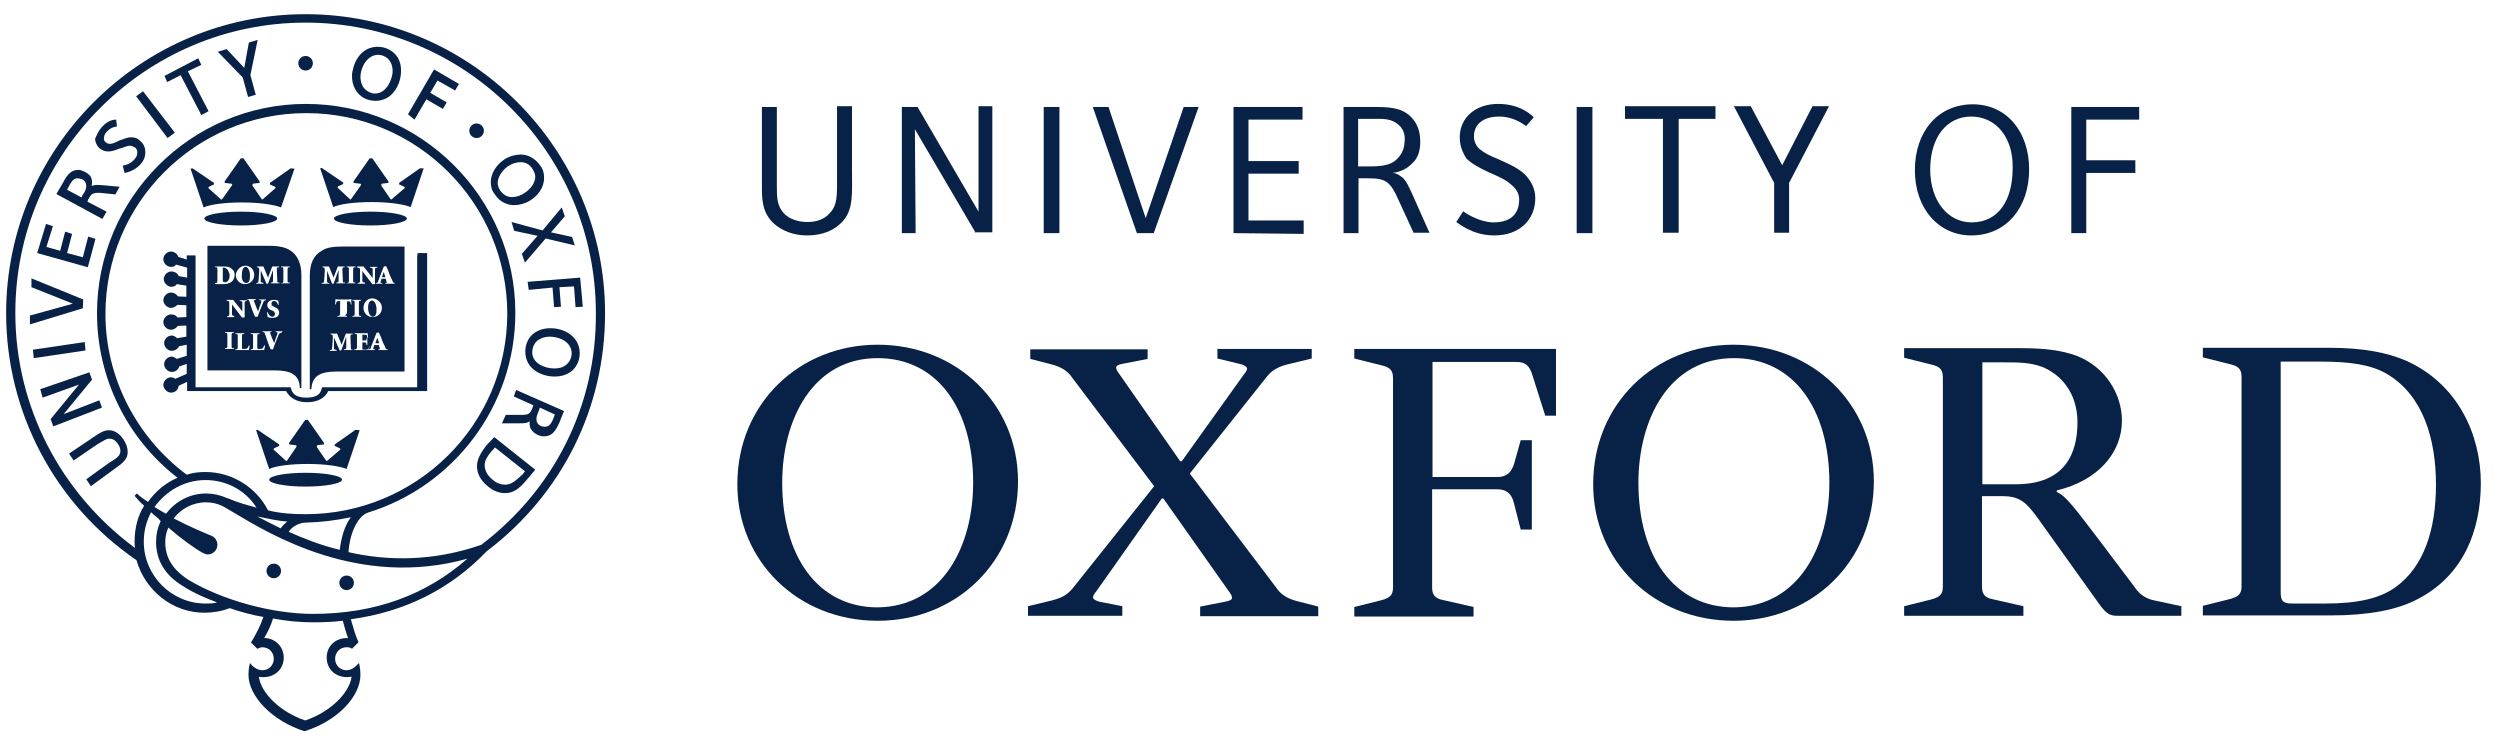 <?xml version="1.0" encoding="utf-8"?>
<!-- Generator: Adobe Illustrator 24.0.1, SVG Export Plug-In . SVG Version: 6.00 Build 0)  -->
<svg version="1.1" id="Layer_1" xmlns="http://www.w3.org/2000/svg" xmlns:xlink="http://www.w3.org/1999/xlink" x="0px" y="0px"
	 viewBox="0 0 652 194" style="enable-background:new 0 0 652 194;" xml:space="preserve">
<style type="text/css">
	.st0{fill:#082147;}
</style>
<g>
	<path class="st0" d="M108.8,66.6c0,0,0,32.2,0,34.4c-2,0-24.8,0-24.8,0l-0.2,0.7c-0.4,1.1-1.2,2-3.9,2s-3.5-1-3.9-2l-0.2-0.7
		c0,0-22.8,0-24.8,0c0-2.2,0-34.4,0-34.4h-2.3v1.1l-2.2-0.7c-0.2-0.8-1.1-1.4-1.9-1.4c-1.1,0-2,1-2,2c0,1.1,1,2,2,2
		c0.6,0,1-0.1,1.3-0.6l2.9,0.8v2.6L46.6,72c-0.2-0.7-1.1-1.2-1.9-1.2c-1.1,0-2,1-2,2c0,1,1,2,2,2c0.6,0,1.1-0.2,1.4-0.7l2.5,0.4v2.9
		l-2.2-0.1c-0.4-0.6-1-1-1.8-1c-1.1,0-2,1-2,2c0,1,1,2,2,2c0.7,0,1.2-0.4,1.7-0.8l2.3,0.1v3.1l-2.3,0.1c-0.4-0.6-1-0.8-1.7-0.8
		c-1.1,0-2,1-2,2c0,1.1,1,2,2,2c0.7,0,1.3-0.4,1.8-1l2.2-0.1v2.9l-2.4,0.4c-0.4-0.4-1-0.7-1.4-0.7c-1.1,0-2,1-2,2s1,2,2,2
		c0.8,0,1.7-0.6,1.9-1.2l2-0.4v2.9l-2.6,0.8c-0.4-0.2-0.8-0.6-1.3-0.6c-1.1,0-2,1-2,2c0,1,1,2,2,2c1,0,1.8-0.7,1.9-1.4l2-0.7v2.6
		l-3,1.3c-0.2-0.2-0.7-0.4-1.1-0.4c-1.1,0-2,1-2,2c0,1,1,2,2,2s1.9-0.7,2-1.8l2.2-1v2.4c0,0,24.6,0,25.8,0c1.1,1.9,2.9,2.9,5.5,2.9
		s4.6-1,5.5-2.9c1.2,0,25.8,0,25.8,0V66h-2.5V66.6z"/>
	<g>
		<ellipse class="st0" cx="62.8" cy="57" rx="9.5" ry="1.8"/>
		<path class="st0" d="M75.8,43.9l-5.4,3.8v0.4l1.3,0.6c0.2,0.1,0.2,0.2,0.1,0.4L68.5,52h-0.2l-2.4-3.5c-0.1-0.2-0.1-0.4,0.1-0.6
			l1.7-0.2v-0.4l-4.2-6h-0.7l-4.2,6v0.4l1.7,0.2c0.2,0,0.4,0.2,0.1,0.6L57.9,52h-0.3l-3.2-2.9c-0.1-0.1-0.1-0.2,0.1-0.4l1.3-0.6
			v-0.4l-5.6-3.8L49.7,44l3.4,10.1c1.8-0.8,5.5-1.3,10.1-1.3s8.4,0.6,10.1,1.3L76.8,44L75.8,43.9z"/>
	</g>
	<g>
		<ellipse class="st0" cx="79.7" cy="125.1" rx="9.5" ry="1.8"/>
		<path class="st0" d="M92.7,112.1l-5.4,3.8v0.4l1.3,0.6c0.2,0.1,0.2,0.2,0.1,0.4l-3.4,2.9h-0.2l-2.4-3.5c-0.1-0.2-0.1-0.4,0.1-0.6
			l1.7-0.2v-0.4l-4.2-6h-0.7l-4.2,6v0.4l1.7,0.2c0.2,0,0.4,0.2,0.1,0.6l-2.4,3.5h-0.2l-3.2-2.9c-0.1-0.1-0.1-0.2,0.1-0.4l1.3-0.6
			v-0.4l-5.6-3.8l-0.4,0.1l3.4,10.1c1.8-0.8,5.5-1.3,10.1-1.3c4.6,0,8.4,0.6,10.1,1.3l3.4-10.1L92.7,112.1z"/>
	</g>
	<g>
		<ellipse class="st0" cx="96.6" cy="57" rx="9.5" ry="1.8"/>
		<path class="st0" d="M109.5,43.9l-5.4,3.8v0.4l1.3,0.6c0.2,0.1,0.2,0.2,0.1,0.4l-3.4,2.9h-0.2l-2.4-3.5c-0.1-0.2-0.1-0.4,0.1-0.6
			l1.7-0.2v-0.4l-4.2-6h-0.7l-4.2,6v0.4l1.7,0.2c0.2,0,0.4,0.2,0.1,0.6L91.5,52h-0.2l-3.2-3c-0.1-0.1-0.1-0.2,0.1-0.4l1.3-0.6v-0.4
			l-5.6-3.8l-0.4,0.1L86.9,54c1.8-0.8,5.5-1.3,10.1-1.3c4.6,0,8.4,0.6,10.1,1.3l3.4-10.1H109.5z"/>
	</g>
	<g>
		<path class="st0" d="M78.6,71.7c0-2.9-1-5.3-3.1-6.5c-1.3-0.8-3.1-1.1-5.4-1.1h-16v32.5h17.5c4.1,0,6.5,1,6.6,4.6h0.4V71.7H78.6z
			 M66.8,73.8c0.4,0,0.6-0.1,0.6-0.4c0-0.2,0.1-0.6,0.1-1.2l0.1-1.4c0-1,0-1-0.6-1.1v-0.2h1.7l1.2,2.9l1.1-2.9h1.8v0.2
			c-0.6,0-0.6,0.1-0.6,0.8l0.1,2.4c0,0.8,0,0.8,0.6,0.8v0.2h-2.3v-0.2c0.6,0,0.6-0.1,0.6-0.8v-2.5l0,0l-1.3,3.6h-0.4L68,70.5l0,0
			v1.7c0,0.7,0,1,0,1.2c0,0.2,0.1,0.2,0.7,0.4V74h-1.8L66.8,73.8L66.8,73.8z M71,81L71,81c-0.7-0.2-1.3-0.7-1.3-1.4
			c0-0.8,0.6-1.4,1.8-1.4c0.2,0,0.4,0,0.7,0.1c0.1,0,0.2,0.1,0.4,0.1c0,0.2,0.1,0.7,0.1,1.1h-0.2c-0.1-0.4-0.4-1-1-1
			c-0.4,0-0.7,0.2-0.7,0.7s0.2,0.6,0.7,0.8l0.1,0.1c0.7,0.2,1.2,0.7,1.2,1.4c0,1-0.7,1.4-1.8,1.4c-0.2,0-0.6,0-0.8-0.1
			c-0.2-0.1-0.4-0.1-0.4-0.1c0-0.2-0.1-0.7-0.2-1.2l0.2-0.1c0.1,0.4,0.6,1.2,1.2,1.2c0.4,0,0.7-0.2,0.7-0.7
			C71.7,81.3,71.3,81.1,71,81z M66.3,78.7c0.1,0.4,0.7,1.8,1,2.5c0.2-0.7,0.7-2,0.8-2.3c0.1-0.4,0.1-0.6-0.2-0.6h-0.3v-0.2h1.8v0.2
			c-0.4,0-0.6,0.1-0.8,0.7c0,0.1-1,2.3-1.4,3.6h-0.7c-0.6-1.3-1.2-3.1-1.4-3.8c-0.2-0.7-0.4-0.7-0.7-0.7V78h2.3v0.2h-0.2
			C66.1,78.3,66.1,78.5,66.3,78.7z M64,69.3c1.3,0,2.3,1,2.3,2.4c0,1.4-1.1,2.4-2.4,2.4c-1.4,0-2.4-1.1-2.4-2.4
			C61.6,70.7,62.5,69.3,64,69.3z M56.1,74v-0.2c0.6,0,0.6-0.1,0.6-0.8v-2.5c0-0.8,0-0.8-0.6-0.8v-0.2h2.2c1,0,1.7,0.1,2.2,0.7
			c0.4,0.2,0.7,0.8,0.7,1.4c0,1.8-1.3,2.5-3,2.5h-2V74H56.1z M61,86.8c-0.6,0-0.6,0.1-0.6,0.8V90c0,0.8,0,0.8,0.6,0.8V91h-2.3v-0.2
			c0.6,0,0.6-0.1,0.6-0.8v-2.4c0-0.8,0-0.8-0.6-0.8v-0.2H61V86.8z M61,82.7h-1.8v-0.2c0.2,0,0.6-0.1,0.6-0.4s0-0.7,0-1.3v-1.4
			c0-0.6,0-0.7-0.1-0.8c-0.1-0.1-0.2-0.1-0.6-0.2v-0.2h1.7l2.4,3l0,0v-1c0-0.8,0-1.1,0-1.3s-0.2-0.4-0.7-0.4v-0.2h1.9v0.2
			c-0.4,0-0.6,0.1-0.6,0.4s0,0.7,0,1.3v2.6h-0.7l-2.6-3.4l0,0v1.3c0,0.8,0,1.1,0,1.3c0,0.2,0.2,0.4,0.7,0.4L61,82.7L61,82.7z
			 M64.9,91.3h-3.5v-0.2c0.6,0,0.6-0.1,0.6-0.8v-2.4c0-0.8,0-0.8-0.6-0.8v-0.2h2.3v0.2c-0.6,0-0.6,0.1-0.6,0.8v2.4
			c0,0.4,0,0.6,0.1,0.7c0.1,0,0.2,0,0.6,0c0.2,0,0.6,0,0.7-0.2c0.1-0.1,0.2-0.2,0.4-0.7h0.2C65.1,90.3,65,91,64.9,91.3z M68.9,91.3
			h-3.5v-0.2c0.6,0,0.6-0.1,0.6-0.8v-2.4c0-0.8,0-0.8-0.6-0.8v-0.2h2.3v0.2c-0.6,0-0.6,0.1-0.6,0.8v2.4c0,0.4,0,0.6,0.1,0.7
			c0.1,0,0.2,0,0.6,0c0.2,0,0.6,0,0.7-0.2c0.1-0.1,0.2-0.2,0.4-0.7h0.2C69.2,90.3,68.9,91,68.9,91.3z M73.4,86.8
			c-0.4,0-0.6,0.1-0.8,0.7c0,0.1-1,2.3-1.4,3.6h-0.6c-0.6-1.3-1.2-3.1-1.4-3.8c-0.2-0.7-0.4-0.7-0.7-0.7v-0.2h2.3v0.2h-0.2
			c-0.2,0-0.2,0.1-0.1,0.4c0.1,0.4,0.7,1.8,1,2.5c0.2-0.7,0.7-2,0.8-2.3c0.1-0.4,0.1-0.6-0.2-0.6h-0.2v-0.2h1.8L73.4,86.8L73.4,86.8
			z M75.6,69.7c-0.6,0-0.6,0.1-0.6,0.8v2.4c0,0.8,0,0.8,0.6,0.8v0.2h-2.3v-0.1c0.6,0,0.6-0.1,0.6-0.8v-2.5c0-0.8,0-0.8-0.6-0.8v-0.2
			h2.3V69.7z"/>
		<path class="st0" d="M58.3,69.8c-0.1,0-0.2,0-0.2,0s0,0.1,0,0.4v2.6c0,0.7,0.1,0.8,0.6,0.8c0.7,0,1.2-0.7,1.2-1.9
			C59.6,70.3,59,69.8,58.3,69.8z"/>
		<path class="st0" d="M64.2,73.8c0.7,0,1-0.6,1-1.9c0-1.4-0.6-2.3-1.1-2.3c-0.6,0-1,0.7-1,1.9C62.9,72.8,63.4,73.8,64.2,73.8z"/>
	</g>
	<g>
		<polygon class="st0" points="98.4,88.1 97.9,89.5 98.9,89.5 		"/>
		<polygon class="st0" points="100.1,70.9 99.6,72.3 100.5,72.3 		"/>
		<path class="st0" d="M96,80.3c0,1.3,0.6,2.3,1.2,2.3c0.7,0,1-0.6,1-1.9c0-1.4-0.6-2.3-1.1-2.3C96.5,78.3,96,78.9,96,80.3z"/>
		<path class="st0" d="M89.3,64.3c-2.2,0-4.1,0.2-5.4,1.1c-2.2,1.2-3.1,3.5-3.1,6.5v29.6h0.4c0.2-3.6,2.5-4.6,6.6-4.6h17.7V64.3
			L89.3,64.3L89.3,64.3z M93.1,69.5h1.7l2.4,3l0,0v-1c0-0.8,0-1.1,0-1.3s-0.2-0.4-0.7-0.4v-0.2h1.9v0.2c-0.4,0-0.6,0.1-0.6,0.4
			c0,0.2,0,0.7,0,1.3v2.6h-0.7l-2.6-3.4l0,0V72c0,0.8,0,1.1,0,1.3c0,0.2,0.2,0.4,0.7,0.4V74h-1.9v-0.2c0.2,0,0.6-0.1,0.6-0.4
			c0-0.3,0-0.7,0-1.3v-1.3c0-0.6,0-0.7-0.1-0.8s-0.2-0.1-0.6-0.2v-0.2H93.1z M99.6,80.3c0,1.4-1.1,2.4-2.4,2.4
			c-1.4,0-2.4-1.1-2.4-2.4c0-1.2,0.8-2.5,2.4-2.5C98.5,78,99.6,78.9,99.6,80.3z M94.2,82.4v0.2h-2.3v-0.2c0.6,0,0.6-0.1,0.6-0.8
			v-2.4c0-0.8,0-0.8-0.6-0.8v-0.2h2.3v0.2c-0.6,0-0.6,0.1-0.6,0.8v2.4C93.6,82.3,93.6,82.4,94.2,82.4z M90.4,73.8
			c0.6,0,0.6-0.1,0.6-0.8v-2.5c0-0.8,0-0.8-0.6-0.8v-0.2h2.3v0.2c-0.6,0-0.6,0.1-0.6,0.8v2.4c0,0.8,0,0.8,0.6,0.8v0.2h-2.3V73.8z
			 M90.5,82.4v0.2H88v-0.2c0.6,0,0.7-0.1,0.7-0.8v-3.1h-0.1c-0.6,0-0.7,0.1-0.8,0.2c-0.1,0.1-0.1,0.2-0.2,0.7h-0.2
			c0-0.6,0.1-1.1,0.1-1.4h0.2c0.1,0.1,0.1,0.1,0.4,0.1H91c0.1,0,0.2,0,0.4-0.1h0.2c0,0.2,0,1,0.1,1.4h-0.2c-0.1-0.4-0.1-0.7-0.2-0.7
			c-0.1-0.1-0.4-0.1-0.7-0.1h-0.1v3.1C89.9,82.3,89.9,82.4,90.5,82.4z M85.7,74h-1.8v-0.2c0.4,0,0.6-0.1,0.6-0.4
			c0-0.2,0.1-0.6,0.1-1.2l0.1-1.4c0-1,0-1-0.6-1.1v-0.2h1.7l1.2,2.9l1.1-2.9h1.8v0.2c-0.6,0-0.6,0.1-0.6,0.8l0.1,2.4
			c0,0.8,0,0.8,0.6,0.8v0.2h-2.3v-0.2c0.6,0,0.6-0.1,0.6-0.8v-2.5l0,0l-1.3,3.6h-0.4l-1.3-3.4l0,0v1.7c0,0.7,0,1,0,1.2
			s0.1,0.2,0.7,0.4L85.7,74L85.7,74z M92,91.3h-2.3v-0.2c0.6,0,0.6-0.1,0.6-0.8v-2.5l0,0l-1.3,3.6h-0.4L87.1,88l0,0v1.7
			c0,0.7,0,1,0,1.2s0.1,0.2,0.7,0.4v0.2H86v-0.2c0.4,0,0.6-0.1,0.6-0.4s0.1-0.6,0.1-1.2l0.1-1.4c0-1,0-1-0.6-1.1v-0.2h1.7l1.2,2.9
			l1.1-2.9H92v0.2c-0.6,0-0.6,0.1-0.6,0.8l0.1,2.4c0,0.8,0,0.8,0.6,0.8L92,91.3L92,91.3z M96,91.3h-3.6v-0.2c0.6,0,0.7-0.1,0.7-0.8
			v-2.4c0-0.8,0-0.8-0.6-0.8v-0.2h3.4c0,0.1,0,0.7,0.1,1.2h-0.2c-0.1-0.4-0.1-0.6-0.2-0.7c-0.1-0.1-0.4-0.1-0.7-0.1h-0.2
			c-0.2,0-0.2,0-0.2,0.2v1.3h0.4c0.7,0,0.7,0,0.7-0.6h0.2v1.8h-0.2c-0.1-0.7-0.1-0.7-0.7-0.7h-0.4v1.2c0,0.4,0,0.6,0.1,0.7
			c0.1,0,0.2,0,0.6,0c0.2,0,0.6,0,0.8-0.2c0.1-0.1,0.2-0.4,0.4-0.7h0.2C96.4,90.3,96.1,91,96,91.3z M101,91.3h-2.3v-0.2h0.2
			c0.2,0,0.2-0.1,0.1-0.4L98.8,90h-1.2l-0.2,0.7c-0.1,0.2-0.1,0.4,0.2,0.4h0.2v0.2h-1.7v-0.2c0.4,0,0.6-0.1,0.7-0.7l1.4-3.6l0.6-0.1
			l0.6,1.3c0.2,0.8,0.7,1.8,1,2.4c0.2,0.7,0.4,0.7,0.7,0.7V91.3L101,91.3z M102.8,74h-2.3v-0.2h0.2c0.2,0,0.2-0.1,0.1-0.4l-0.2-0.7
			h-1.1l-0.2,0.7c-0.1,0.2-0.1,0.4,0.2,0.4h0.2V74H98v-0.2c0.4,0,0.6-0.1,0.7-0.7l1.4-3.6l0.6-0.1l0.6,1.3c0.2,0.8,0.7,1.8,1,2.4
			c0.2,0.7,0.4,0.7,0.7,0.7L102.8,74L102.8,74z"/>
	</g>
	<circle class="st0" cx="71.4" cy="148.9" r="1.9"/>
	<circle class="st0" cx="90.4" cy="152" r="1.9"/>
	<path class="st0" d="M19.4,46.8L19.4,46.8L19.4,46.8z"/>
	<path class="st0" d="M98.2,12.9L98.2,12.9L98.2,12.9z"/>
	<path class="st0" d="M128.5,50.2L128.5,50.2L128.5,50.2z"/>
	<path class="st0" d="M143,111L143,111L143,111z"/>
	<circle class="st0" cx="79.7" cy="16.5" r="1.9"/>
	<circle class="st0" cx="124.3" cy="34.1" r="1.9"/>
	<g>
		<path class="st0" d="M32.2,114.6c0.7,1.1,1.1,2.2,1.1,3.2c0,1.3-0.4,2.4-2.9,4.1l-6.7,4.9l-1.2-1.8c0,0,6.8-5,7.1-5
			c1.2-0.8,1.8-1.4,1.8-2.4c0-0.6-0.2-1.2-0.7-1.9c-0.7-1-1.4-1.3-2.3-1.3c-0.7,0-1.4,0.6-2.9,1.4l-6.3,4.3l-1.2-1.8l6.1-4.1
			c1.7-1.2,3-2,4.3-2C30.1,112.2,31.4,113.4,32.2,114.6z"/>
	</g>
	<g>
		<path class="st0" d="M10.5,101.5l12.8-4.4L24,99l-7.4,9l9.3-3.6l0.7,1.9l-12.7,4.9l-0.7-1.9l7.4-9l-9.5,3.4L10.5,101.5z"/>
	</g>
	<g>
		<path class="st0" d="M8.6,91.2l13.5-2l0.2,2.2l-13.5,2L8.6,91.2z"/>
	</g>
	<g>
		<path class="st0" d="M8.2,74.9v-2.3l13.5,5.5l-0.1,2.3L7.8,84.6v-2.3L19,79.2L8.2,74.9z"/>
	</g>
	<path class="st0" d="M20.5,44.3c-1.9,0-2.9,1.1-4.1,3.4l-1.7,2.9l12,6.5l1.1-1.9l-5-2.6l0.2-0.6c0.8-1.4,1.1-1.8,3.2-1.7l3.9,0.4
		l1.1-2l-4.4-0.4c-1-0.1-1.7-0.1-2.2,0c-0.1,0-0.4,0.1-0.7,0.2c0-0.2,0.1-0.6,0.1-0.7c0-0.4,0-0.8-0.1-1.1c-0.2-0.8-0.8-1.4-1.8-1.9
		C21.8,44.7,21.1,44.3,20.5,44.3z M18,48.5c0.8-1.4,1.3-2,2.2-2c0.2,0,0.7,0.1,1.1,0.2c0.6,0.2,1,0.8,1.1,1.2c0,0.1,0.1,0.4,0.1,0.6
		c0,0.8-0.4,1.7-1,2.4l-0.2,0.6l-3.8-2L18,48.5z"/>
	<g>
		<path class="st0" d="M35.5,25.1l1.8-1.3l8.3,10.8L43.7,36L35.5,25.1z"/>
	</g>
	<g>
		<path class="st0" d="M42.9,19.8l8.8-4.6l0.8,1.7L49,18.6L54.4,29l-1.9,1l-5.4-10.4l-3.5,1.8L42.9,19.8z"/>
	</g>
	<g>
		<path class="st0" d="M64.9,11.1l2.3-0.7l-1.9,9.2l1.4,5.1l-2,0.6l-1.4-5.1l-6.5-6.7l2.3-0.7l4.6,4.9L64.9,11.1z"/>
	</g>
	<g>
		<path class="st0" d="M106.4,29.8l6.8-11.7l6.5,3.8l-1,1.7l-4.6-2.6l-1.9,3.2l4.3,2.5l-1,1.7l-4.3-2.5l-3.1,5.3L106.4,29.8z"/>
	</g>
	<g>
		<path class="st0" d="M141.5,60.1l5-6l0.8,2.3l-3.6,4.2l5.5,1.2l0.7,2.2l-7.6-1.8l-5.4,6.3l-0.8-2.3l4.1-4.7l-6.1-1.3l-0.7-2.3
			L141.5,60.1z"/>
	</g>
	<g>
		<path class="st0" d="M137.6,73.5l13.7-1.1L152,80l-1.9,0.1l-0.4-5.4l-3.8,0.2l0.4,5.1l-1.8,0.1l-0.4-5.1l-6.2,0.6L137.6,73.5z"/>
	</g>
	<path class="st0" d="M143.6,85.6c-1.7,0-3,0.4-4.2,1.2c-2,1.4-2.4,3.6-2.4,4.9c0,4.6,4.3,6.5,7.6,6.5c1.7,0,3-0.4,4.2-1.2
		c2.3-1.7,2.4-4.2,2.4-5C151.1,87.9,147.4,85.6,143.6,85.6z M144.6,96.1c-2.6,0-5.8-1.4-5.8-4.2c0-1,0.4-2.3,1.4-3.1
		c0.8-0.6,1.9-1,3.1-1c1.3,0,3.8,0.4,5.1,2.2c0.4,0.6,0.7,1.3,0.7,2c0,1.1-0.4,2.3-1.4,3.1C146.9,95.8,145.8,96.1,144.6,96.1z"/>
	<path class="st0" d="M135.8,40.3c-1.3,0-2.9,0.4-4.3,1.3c-2.5,1.7-3.5,4.1-3.5,5.8c0,1.1,0.2,2.3,1,3.2c1.4,2.3,3.6,2.9,5.1,2.9
		c1.3,0,2.9-0.4,4.3-1.3c1.7-1.1,3.5-3.1,3.5-5.8c0-1.1-0.2-2.2-1-3.2C139.6,41.3,137.7,40.3,135.8,40.3z M133.5,51.4
		c-1.2,0-2.3-0.6-3.1-1.8c-0.4-0.7-0.6-1.2-0.6-1.9c0-1.4,1-3.1,2.6-4.3c1.2-0.8,2.3-1.1,3.4-1.1c1.3,0,2.4,0.6,3.1,1.8
		c0.4,0.7,0.7,1.3,0.7,2c0,1.4-1,3-2.6,4.1C135.9,51,134.7,51.4,133.5,51.4z"/>
	<path class="st0" d="M98.5,12.2c-2.9,0-5.3,1.9-6.3,5.3c-0.2,0.8-0.4,1.4-0.4,2.2c0,1.3,0.2,2.4,0.8,3.5c1.2,2.3,3.5,3.1,5.3,3.1
		c1,0,1.9-0.2,2.9-0.7c2.3-1.2,3.8-4.2,3.8-7.1c0-1.2-0.2-2.3-0.8-3.4C102.7,13.3,100.7,12.2,98.5,12.2z M97.8,24.4
		c-1,0-2.4-0.6-3.2-1.9c-0.4-0.7-0.6-1.7-0.6-2.4c0-2.4,1.7-5.8,4.6-5.8c1.7,0,3.8,1.2,3.8,4.3C102.4,20.3,101,24.4,97.8,24.4z"/>
	<path class="st0" d="M23,61.7l1.9,0.6l-2,7.4L9.7,66l2.3-7.6l1.8,0.6l-1.7,5.4l3.6,1l1.3-5l1.8,0.6l-1.3,5l4.1,1.1L23,61.7z"/>
	<g>
		<g>
			<path class="st0" d="M26.5,33.2c1.9-2.2,3.8-2,3.8-2l0.2,1.8c0,0-1.4,0-2.6,1.3c-0.6,0.6-0.8,1.2-0.8,1.8c0,0.4,0.1,0.8,0.6,1.1
				c1,0.8,2.5-0.1,3.5-0.6c0.8-0.2,1.9-0.8,3-0.8c0.8,0,1.7,0.2,2.4,1c1,0.8,1.3,1.9,1.3,2.9c0,1.2-0.4,2.2-1.3,3.2
				c-1.8,1.9-4.1,2.2-4.1,2.2L32,43.2c1.3-0.2,2.4-0.8,3.1-1.7c0.6-0.6,0.7-1.2,0.7-1.8s-0.2-1-0.7-1.3c-0.4-0.2-0.8-0.4-1.2-0.4
				c-0.8,0-1.9,0.6-2.9,0.8c-1.7,0.7-3.4,1.2-5-0.1c-0.8-0.7-1.2-1.7-1.2-2.5C25.2,35.3,25.7,34.1,26.5,33.2z"/>
		</g>
	</g>
	<path class="st0" d="M134,103.4l5.1,2.3l-0.2,0.6c-0.7,1.7-1,1.9-3.1,1.9h-3.9l-1,2.2h4.4c1,0,1.7,0,2.2-0.2
		c0.1-0.1,0.4-0.1,0.6-0.4c0,0.1,0,0.2,0,0.4c0,0.6,0.1,1,0.2,1.4c0.7,1.4,2.3,2.2,3.5,2.2c2.2,0,3-1.3,4.1-3.6c0-0.1,1.2-3,1.2-3
		l-12.5-5.5L134,103.4z M142,111.3c-0.7,0-1.7-0.4-2-1.3c-0.1-0.2-0.1-0.6-0.1-0.8c0-0.8,0.4-1.4,0.7-2.3l0.2-0.6l3.9,1.8l-0.4,1.1
		C143.6,110.9,143,111.3,142,111.3z"/>
	<path class="st0" d="M126.8,116.2c-1.3,1.8-2.4,3.4-2.4,5.4c0,1.8,0.8,3.6,2.9,5.3c1.3,1.1,2.9,1.7,4.3,1.7c1.9,0,3.4-0.6,5.8-3.5
		l2.2-2.6l-10.7-8.5L126.8,116.2z M131.7,126.4c-1.1,0-2.2-0.4-3.1-1.2c-1.1-0.8-2.2-2.2-2.2-3.9c0-1.2,0.7-2.3,1.7-3.5l1-1.1
		l7.8,6.2l-0.6,0.8C134.5,125.3,133.5,126.4,131.7,126.4z"/>
	<path class="st0" d="M157.8,81.7c0-42.9-35.1-78-78.1-78s-78.1,35-78.1,78c0,25.8,12.7,49.8,34,64.4c2.2,7.8,9.3,13.7,17.7,13.7
		c2.3,0,4.6-0.4,6.6-1.2c2.9,1,5.8,1.8,8.8,2.3c-0.8,2.4-2,4.6-3.2,6.6l0,0c0,0,0,0-0.1,0l1.7,1.7c0.4-0.2,1-0.4,1.3-0.4
		c1.7,0,3,1.3,3,3c0,1.7-1.3,3-3,3c-1.3,0-2.6-1-3.2-1.9c0,0-0.4,1.3-0.4,3.1c0,5.5,6.1,12,14.6,14.7c8.5-2.6,14.6-9,14.6-14.7
		c0-1.9-0.4-3.1-0.4-3.1c-0.7,0.8-1.8,1.9-3.2,1.9c-1.7,0-3-1.3-3-3c0-1.7,1.3-3,3-3c0.6,0,1.1,0.1,1.4,0.4l1.7-1.7l0,0
		c-1-2.2-1.4-4.1-2-6c14-1.9,25.9-7.8,35.4-17.7l0,0C146.7,128.8,157.8,106.3,157.8,81.7z M53.6,157.4c-8.9,0-16.1-7.3-16.1-16.1
		c0-2.9,0.7-5.4,1.9-7.7c0.8,0.8,1.8,1.4,2.5,2.3c-0.8,1.7-1.2,3.5-1.2,5.4c0,4.9,2.4,8.8,7.1,11.6c2.6,1.7,5.6,3,8.8,4.2
		C55.7,157.4,54.7,157.4,53.6,157.4z M79.7,134.1c-3.4,0-6.6-0.2-9.8-1c-3.1-6.1-9.5-10-16.3-10c-1.8,0-3.4,0.2-4.9,0.7
		C35.5,114,27.5,98.3,27.5,81.9c0-28.9,23.5-52.4,52.4-52.4s52.4,23.5,52.4,52.4C132.2,110.8,108.6,134.1,79.7,134.1z M91.5,134.9
		c-1.7,2.3-2.5,5.4-2.9,8.5c-5-1.2-9.5-3-13.3-4.7c0.8-1.4,2.9-2.4,4.4-2.4C83.8,136.2,87.7,135.7,91.5,134.9z M74.9,136
		c-0.7,0.6-1.2,1.1-1.7,1.8c-2-1-4.4-2.2-6.1-3.1C69.4,135.1,72.4,135.9,74.9,136z M53.6,125.2c5.4,0,10.4,2.6,13.3,7.2
		c-2.5-0.7-5.1-1.4-7.6-2.5l0,0h-0.1c-1.8-0.8-3.6-1.2-5.5-1.2c-4.3,0-8.1,2.2-10.4,5.3c-1-0.6-2-1.1-3-1.8
		C43.3,128.1,48,125.2,53.6,125.2z M90.5,166.4c-2.9,0-5.3,2-5.3,5.1c0,3.1,2.4,5.1,5.3,5.1c0.4,0,0.8-0.1,1.2-0.1
		c-0.6,4.3-5.6,9.2-12.1,11.4c-6.5-2.2-11.5-7.1-12.1-11.4c0.4,0.1,0.8,0.1,1.2,0.1c3.1,0,5.3-2.2,5.3-5.1c0-2.9-2.3-5.1-5.1-5.1
		c1-1.7,1.8-3.4,2.3-5.1c3.6,0.7,7.2,1,10.4,1c2.6,0,5.3-0.1,7.8-0.4c0.4,1.4,0.8,3,1.4,4.6C90.7,166.4,90.6,166.4,90.5,166.4z
		 M81.6,160.1c-10.5,0-23.5-3.5-32.5-8.9c-2.6-1.7-6-4.6-6-9.7c0-1.3,0.2-2.6,0.8-3.9c3.4,2.9,6.8,5.4,9,6.6
		c0.6,0.2,0.8,0.4,1.3,0.4c1.3,0,2.5-1.1,2.5-2.5c0-1.1-0.6-1.9-1.4-2.3c-1.9-0.8-5.8-2.4-10-4.6c1.9-2.5,5-4.2,8.4-4.2
		c1.7,0,3.1,0.4,4.4,1l2.9,1.7c9.2,5.5,32.7,19.9,60.9,12C111.2,155.1,97.9,160.1,81.6,160.1z M125.5,142.1
		c-12.7,4.4-24.6,4.2-34.6,1.9c0.2-4.4,2.2-9.3,5-10.3c22.3-6.8,38.5-27.7,38.5-52.1c0-30.1-24.6-54.5-54.6-54.5
		S25.3,51.7,25.3,81.7c0,16.8,7.8,32.7,21,42.9c-3.1,1.3-5.8,3.6-7.7,6.3c-1-0.7-2-1.3-2.9-2.2l-0.6,0.6c0.6,0.7,1.4,1.7,2.5,2.6
		c-1.7,2.6-2.5,6-2.5,9.3c0,0.6,0,1.1,0.1,1.7C15.7,128.5,4,105.9,4,81.6C4,39.8,38,5.9,79.7,5.9s75.7,34,75.7,75.7
		C155.6,105.7,144.6,127.6,125.5,142.1z"/>
</g>
<g>
	<g>
		<path class="st0" d="M265.5,125.5c0,21.1-16.2,36.4-36.6,36.4c-20.7,0-36.6-15.4-36.6-35.6c0-21.1,16.2-36.4,36.6-36.4
			C249.6,89.9,265.5,105.4,265.5,125.5L265.5,125.5L265.5,125.5z M253.8,125.9c0-19.2-9.3-32.5-24.9-32.5c-17,0-24.9,16.1-24.9,32.5
			c0,19.2,9.3,32.5,24.9,32.5C245.9,158.2,253.8,142.3,253.8,125.9L253.8,125.9L253.8,125.9z"/>
		<path class="st0" d="M488.7,125.5c0,21.1-16.2,36.4-36.6,36.4c-20.7,0-36.6-15.4-36.6-35.6c0-21.1,16.2-36.4,36.6-36.4
			C472.8,89.9,488.7,105.4,488.7,125.5L488.7,125.5L488.7,125.5z M477.1,125.9c0-19.2-9.3-32.5-24.9-32.5c-17,0-24.9,16.1-24.9,32.5
			c0,19.2,9.3,32.5,24.9,32.5C469.2,158.2,477.1,142.3,477.1,125.9L477.1,125.9L477.1,125.9z"/>
		<path class="st0" d="M517,126.3h8.7c13.1,0,16.1-8.3,16.1-16.2c0-6-2.8-11.6-8.9-14.3c-3.3-1.3-6.4-1.3-10.7-1.3H517L517,126.3
			L517,126.3z M533,137.3c-4.1-5.8-5.6-7.9-10.7-7.9h-5.4V153c0,2,0.8,2.9,2.9,3.3l7.9,1.8v2.5h-31.1v-2.5l7.2-1.8
			c2.1-0.6,2.9-1.3,2.9-3.3V98.4c0-2-0.8-2.8-2.9-3.3l-7.2-1.8v-2.5h30.4c6.4,0,10.8,0.6,14.6,2c7.5,2.9,11.8,10,11.8,16.9
			c0,8.5-6.4,15.7-17,18.2v0.4c2.1,1,3.3,2.3,10.8,12.2l9.5,12.6c1.3,2,3.1,3.1,5.2,3.5l7,1.5v2.5h-16.7c-2,0-2.9-0.6-4.6-2.9
			L533,137.3L533,137.3z"/>
		<path class="st0" d="M396.6,114.8h2.9v23.3h-2.9l-1.8-7c-0.6-2.5-2.1-3.5-4.4-3.5h-16.9v25.6c0,2,0.8,2.9,2.9,3.3l7.9,1.8v2.5
			h-31.1v-2.5l7.2-1.8c2.1-0.6,2.9-1.3,2.9-3.3V98.6c0-2-0.8-2.8-2.9-3.3l-7.2-1.8V91h52.6v17.4H403L399.7,98
			c-0.8-2.8-2-3.6-4.3-3.6h-21.8v30h16.9c2.3,0,3.6-1,4.4-3.5L396.6,114.8L396.6,114.8z"/>
		<path class="st0" d="M574.5,160.5V158l7.2-1.8c2.1-0.6,2.9-1.3,2.9-3.3V98.3c0-2-0.8-2.8-2.9-3.3l-7.2-1.8v-2.5h32.8
			c8.9,0,15.3,1.2,20.5,3.5c13.1,6,19.2,19,19.2,31.8c0,12.4-4.6,24.1-16.4,30.2c-5.4,2.9-13,4.3-22.8,4.3H574.5L574.5,160.5z
			 M594.8,94.3v60c0,2.5,0.6,3.1,3.1,3.1h8.5c8.2,0,14.1-1.2,18.4-4.3c7.2-5.2,10.5-14.7,10.5-26.7c0-11.8-3.3-23.4-13-29
			c-4.1-2.3-9.3-3.1-17.4-3.1H594.8L594.8,94.3z"/>
		<path class="st0" d="M292.7,158.1v2.5h-24.6v-2.5l6.2-1.5c2.3-0.6,3.9-1.3,5.4-3.1l21.3-26.7l-21.3-28.2c-1.3-2-3.1-2.9-5.2-3.5
			l-5.8-1.5v-2.5h30.6v2.5l-6.6,1.3c-2.3,0.4-1.8,1.3-0.6,2.9l15.7,22.5h0.4l16.1-22.5c1.2-1.5,1.5-2.1-0.6-2.8l-6.2-1.5v-2.5h24.6
			v2.5l-6.2,1.5c-2.3,0.6-3.9,1.3-5.4,3.1l-20.2,25.4l22.5,29.7c1.3,2,3.1,2.9,5.2,3.5l5.8,1.5v2.5h-30.8v-2.5l6.6-1.3
			c2.3-0.4,2-1.2,0.8-2.8l-17-24.1h-0.4l-17,24.1c-1.2,1.5-1.5,2.1,0.6,2.8L292.7,158.1L292.7,158.1z"/>
	</g>
	<path class="st0" d="M219.4,58.1c-2,2-4.9,3.3-8.9,3.3c-3.5,0-6.7-1.2-8.9-3.3c-3.1-3.1-2.9-6.7-2.9-10.8V27.9h3.9v20.7
		c0,2.8,0,5.2,2,7.2c1.3,1.3,3.5,2.1,6,2.1s4.4-0.8,5.6-2.1c2.3-2.3,2.1-4.6,2.1-10.7V27.7h3.9v16.4C222.2,50.4,222.7,55,219.4,58.1
		z"/>
	<path class="st0" d="M254.5,60.8l-15.9-27.1l0.2,27.1h-3.6V27.9h4.1l15.9,27.3V27.7h3.6v32.9h-4.3V60.8z"/>
	<path class="st0" d="M272.2,60.8V27.9h4.1v32.9H272.2z"/>
	<path class="st0" d="M300.9,60.8h-4.4L285,27.9h4.1l9.7,29l9.9-29h3.9L300.9,60.8z"/>
	<path class="st0" d="M321.7,60.8V27.9h18v3.3h-14.1V42h13.1v3.3h-13.1v12.2H340v3.5L321.7,60.8L321.7,60.8z"/>
	<path class="st0" d="M365,32.8c-2-2-4.3-1.8-7-1.8h-3.8v12.4h1.3c3.3,0,7,0.2,9-2.1c1.2-1.2,1.8-2.8,1.8-4.3
		C366.6,35.1,365.8,33.5,365,32.8z M368.7,60.8l-3.9-8.5c-2.3-5.2-3.5-5.8-8.2-5.8h-2.3v14.3h-3.9V27.9h7.2c4.4,0,7.7,0,10.3,2.5
		c1.8,1.8,2.5,3.9,2.5,6.6c0,2.3-0.6,4.3-2.1,5.6c-1.2,1.3-3.1,2.3-5.2,2.5c1.2,0,2.1,0.8,2.8,1.3c1,1,1.5,2.3,2.5,4.4l4.4,9.9h-4.2
		V60.8z"/>
	<path class="st0" d="M411.2,60.8V27.9h4.1v32.9H411.2z"/>
	<path class="st0" d="M437.8,31v29.7h-4.1V31h-9.9v-3.3h23.6V31H437.8z"/>
	<path class="st0" d="M466.6,47.7v13h-3.9v-13l-10.5-20h4.4l8.2,15.4l7.9-15.4h4.3L466.6,47.7z"/>
	<path class="st0" d="M514.1,30.4c-6.4,0-10.7,5.4-10.7,13.8c0,8.2,4.6,13.8,10.8,13.8c7,0,10.7-5.8,10.7-14.1
		C525.1,35.8,520.5,30.4,514.1,30.4z M514.1,61.4c-8.5,0-14.7-7-14.7-17c0-10.3,6.2-17.2,15.1-17.2c8.7,0,14.7,7,14.7,17
		S523.2,61.4,514.1,61.4z"/>
	<path class="st0" d="M544.1,31v10.8h12.8v3.3h-12.8v15.7h-3.9V27.9h17.7v3.3h-13.8V31z"/>
	<path class="st0" d="M380.7,35.8c0-5.1,4.1-8.7,10-8.7c6,0,8.9,3.1,9.3,3.5l-2,2.3c-0.8-0.6-3.3-2.5-7-2.5c-4.3,0-6.6,2.1-6.6,5.2
		c0,1.3,0.6,2.5,1.5,3.3c1.2,1,2.8,1.8,4.6,2.5c2.1,1,5.2,2.1,7.4,4.3c1.3,1.5,2.5,3.3,2.5,6c0,5.4-3.9,9.7-10.7,9.7
		c-5.8,0-9.5-3.3-9.9-3.5l1.8-2.8c1,0.8,4.6,2.9,7.9,2.9c5.1,0,6.7-2.8,6.7-6c0-1.5-0.8-2.8-1.8-3.6c-1.5-1.5-3.9-2.5-6.2-3.5
		c-2.1-1-4.3-2.1-5.8-3.6C381.7,40.1,380.7,38.4,380.7,35.8z"/>
</g>
</svg>
